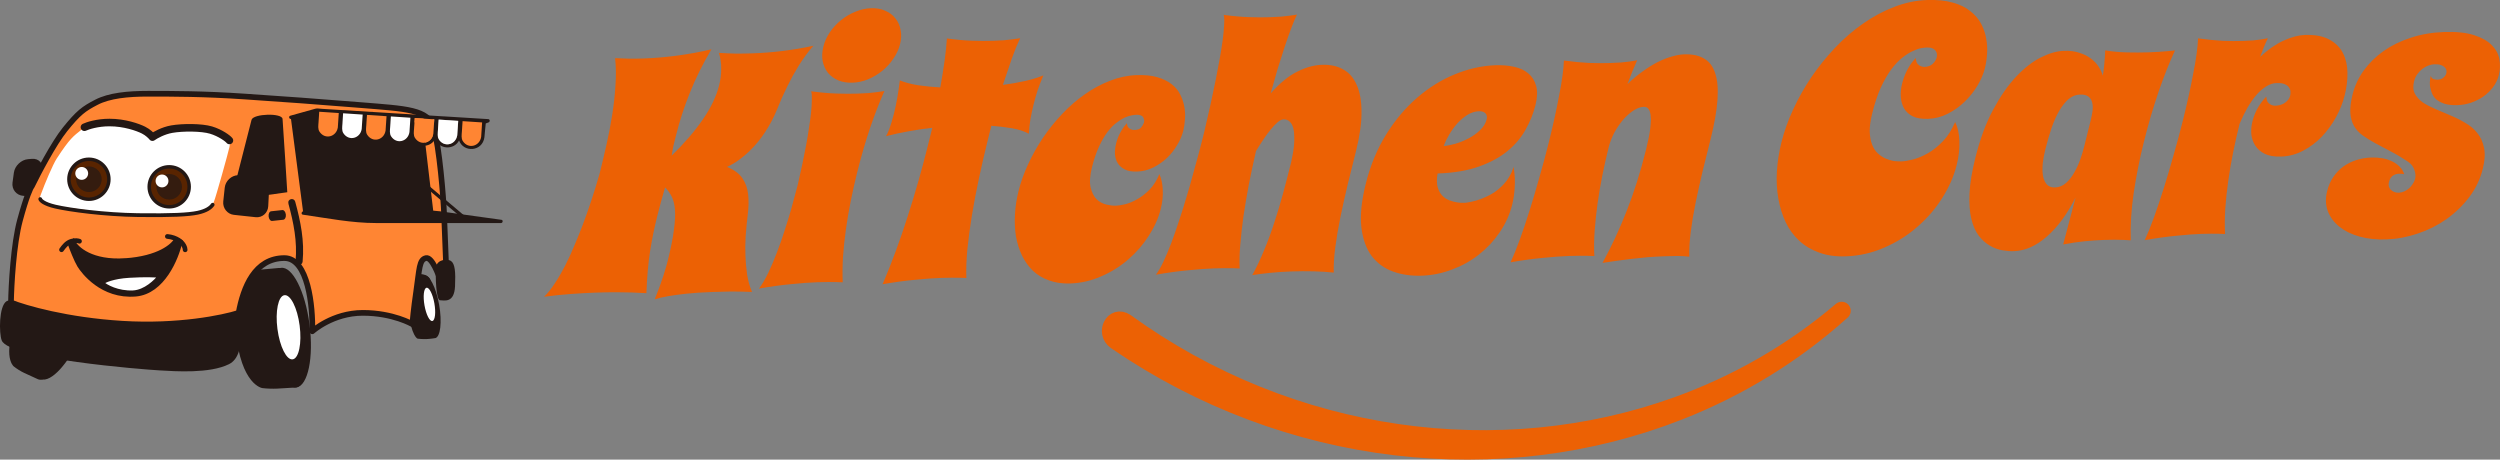 <?xml version="1.0" encoding="UTF-8"?><svg id="_レイヤー_2" xmlns="http://www.w3.org/2000/svg" viewBox="0 0 1780.23 327.3"><rect x="0" y="0" width="1780.23" height="327.3" fill="#808080" stroke="none"/><defs><style>.cls-1,.cls-2,.cls-3{fill:#231815;}.cls-1,.cls-4,.cls-5,.cls-6{stroke-width:0px;}.cls-7{stroke-width:5.38px;}.cls-7,.cls-8,.cls-2,.cls-9,.cls-10,.cls-11,.cls-3,.cls-12{stroke:#231815;}.cls-7,.cls-8,.cls-9{fill:none;}.cls-7,.cls-8,.cls-9,.cls-10,.cls-11,.cls-3,.cls-12{stroke-linecap:round;}.cls-7,.cls-9,.cls-10,.cls-11,.cls-13,.cls-12{stroke-linejoin:round;}.cls-8,.cls-3{stroke-width:3.36px;}.cls-2,.cls-9,.cls-12{stroke-width:2.69px;}.cls-10{fill:#592400;stroke-width:2.48px;}.cls-11{stroke-width:4.04px;}.cls-11,.cls-4{fill:#ff8533;}.cls-13{stroke:#ec6104;stroke-width:12.86px;}.cls-13,.cls-5{fill:#ec6104;}.cls-14{opacity:.7;}.cls-12,.cls-6{fill:#fff;}</style></defs><g id="Layer_1"><path class="cls-1" d="M8.91,129.96c-.67,4.9,2.78,9.16,7.65,9.49l1.61.1c4.87.32,9.52-3.42,10.33-8.29l1.65-10.01c.81-4.87-2.53-8.54-7.4-8.14l-2.79.23c-4.87.4-9.41,4.73-10.08,9.61l-.96,7.02Z"/><path class="cls-1" d="M311.68,236.37c.49,2.29-.99,4.37-3.29,4.63l-2.62.31c-2.3.26-6.05.19-8.34-.15,0,0-4.2-.65-7.23-21.45-3.04-20.81-2.02-21.39-2.02-21.39,2.01-1.15,5.53-2.36,7.82-2.69l2.56-.37c3.35-.48,7.32,1.7,7.82,3.98l5.31,37.16-.02-.02Z"/><path class="cls-1" d="M299.19,219.89c2.19,12.35,7.01,21.7,10.73,20.89,3.72-.81,4.97-11.48,2.78-23.84-2.2-12.35-7.01-21.7-10.73-20.89-3.72.81-4.97,11.49-2.78,23.84Z"/><path class="cls-6" d="M302.29,217.51c1.16,6.54,3.67,11.49,5.61,11.07,1.94-.43,2.57-6.08,1.41-12.61-1.16-6.54-3.67-11.49-5.61-11.06-1.94.43-2.57,6.08-1.41,12.61h0Z"/><path class="cls-1" d="M214.77,271.07c.35,2.52-1.76,4.72-4.71,4.9l-12.63.76c-2.94.17-7.71.01-10.61-.37,0,0-15.21-2-18.94-40.37-3.71-38.38,3.45-41.2,3.45-41.2,2.71-1.06,7.31-2.14,10.24-2.42l16.63-1.52c2.93-.27,5.62,1.57,5.96,4.08l10.59,76.14h.01Z"/><path class="cls-1" d="M190.76,235.63c3.07,23.51,12.18,41.54,20.37,40.26,8.19-1.27,12.34-21.37,9.27-44.88-3.07-23.5-12.18-41.54-20.38-40.26-8.19,1.27-12.34,21.38-9.27,44.88h.01Z"/><path class="cls-6" d="M197.57,234.27c1.64,12.61,6.51,22.29,10.87,21.61,4.38-.69,6.58-11.47,4.93-24.08-1.65-12.61-6.52-22.29-10.88-21.6-4.36.67-6.58,11.47-4.93,24.07h.01Z"/><path class="cls-1" d="M32.74,267.86c-.96,2.21-3.59,3.17-5.83,2.14l-9.68-4.44c-2.26-1.03-5.65-3.16-7.56-4.74,0,0-9.99-8.26,5.8-41.22,15.79-32.97,22.3-32.14,22.3-32.14,2.46.31,6.3,1.44,8.53,2.48l12.7,6c2.24,1.06,3.29,3.73,2.32,5.94l-28.59,65.97Z"/><path class="cls-1" d="M32.07,228c-8.79,20.3-10.13,39.08-2.99,41.95,7.13,2.86,20.03-11.26,28.81-31.56,8.78-20.3,10.13-39.08,2.99-41.95-7.13-2.88-20.03,11.27-28.8,31.56h-.01Z"/><path class="cls-11" d="M46.16,92.31c-7.8,9.69-18.95,30.94-23.54,40.36-.9,1.01-3.83,7.26-8.41,24.21-4.57,16.95-6.17,46.08-6.39,58.52,9.98,4.04,39.82,12.71,79.37,15.13,39.55,2.42,71.64-4.15,82.73-7.74,3.36-18.16,11.43-39.01,32.62-39.01,16.95,0,20.29,34.75,19.84,52.13,0,0,14.46-13.12,35.99-13.12s35.31,8.07,35.31,8.07c.11-2.35.81-10.29,2.69-23.21,2.36-16.14,2.02-22.87,7.06-23.88,4.04-.81,8.86,11.32,10.76,17.49l3.7-6.39c-.45-10.76-1.41-34.37-1.68-42.71-.34-10.43-3.36-48.09-7.4-61.21-4.04-13.12-19.17-13.45-52.13-16.14-32.96-2.69-52.8-4.04-82.06-6.05-29.26-2.02-52.47-2.02-69.28-2.02h0c-14.46,0-27.58,1.35-36.66,6.05-9.08,4.71-12.78,7.4-22.53,19.51Z"/><path class="cls-1" d="M164.54,142.44l14.58-57.12c1.26-4.41,21.69-5.04,22.08-.63.39,4.41,3.37,52.2,3.37,52.2l-40.03,5.56h0Z"/><path class="cls-1" d="M191.28,154.12c.2,1.9,1.31,3.34,2.5,3.22l7.99-.87c1.17-.13,1.98-1.78,1.78-3.67-.2-1.9-1.31-3.34-2.5-3.22l-7.99.87c-1.19.13-1.98,1.78-1.78,3.67Z"/><path class="cls-6" d="M40.44,112.82c9.42-14.46,11.77-15.81,17.67-20.52,5.38-4.71,13.79-5.38,23.54-4.71,9.75.67,14.13,2.35,19.51,4.71,3.83,1.67,6.61,4.03,7.4,5.38,6.39-4.71,17.49-7.06,29.26-6.73,11.77.34,20.52,4.71,23.21,6.73,3.01,2.26,3.03,3.7,2.35,7.06-.67,3.36-9.75,35.99-11.1,39.01-1.35,3.03-3.03,6.73-16.14,8.41-13.12,1.68-40.69.67-51.46,0-10.76-.67-32.96-3.7-46.08-5.72-13.12-2.02-10.33-5.58-9.08-9.08,2.17-6.05,8.11-20.25,10.92-24.55Z"/><path class="cls-7" d="M60.12,90.61c2.35-1.12,9.22-3.36,17.83-3.36,10.76,0,20.18,3.36,24.21,5.38,3.23,1.61,5.61,4.04,6.39,5.04,2.02-1.46,7.6-4.64,13.79-5.72,7.74-1.35,21.19-1.35,27.91.67,6.73,2.02,12.11,6.05,13.12,7.4"/><path class="cls-1" d="M158.98,143.45c-.51,4.74,2.9,9.04,7.56,9.54l15.52,1.67c4.66.5,8.68-2.99,8.94-7.76l.72-13.98c.24-4.77-3.39-8.58-8.08-8.48l-14.15.32c-4.69.1-8.94,4.08-9.45,8.82l-1.06,9.86h0Z"/><path class="cls-1" d="M169.74,222.63s-24.15,10.04-94.75,6.36c-56.4-2.94-64.79-17.9-70.31-14.5-5.51,3.41-5.44,22.87-3.45,27.94,5.23,13.22,100.38,20.62,112.09,21.31,11.71.69,35.95,2.41,49.72-4.41,13.78-6.81,6.68-36.03,6.68-36.71h.01Z"/><path class="cls-2" d="M206.64,144.56c3.76,13.79,6.5,27.3,5.15,41.68-.14,1.51,2.22,1.5,2.36,0,1.38-14.61-1.41-28.31-5.24-42.31-.4-1.48-2.67-.85-2.28.63h.01Z"/><path class="cls-1" d="M321.15,185.83c-2.35-1.63-10.09-1.32-10.65,4.55-.56,5.86,0,23.44,2.82,23.44s10.15,2.35,10.71-9.96c.46-10.02,0-16.02-2.88-18.01h0Z"/><polygon class="cls-1" points="278.34 82.92 278.34 82.92 278.34 82.92 278.34 82.92"/><path class="cls-1" d="M227.29,79.82h0s0,0,.01,0h-.01Z"/><path class="cls-1" d="M348.72,85.76c-.11-.48-.48-.9-1.1-.95h-.13c-10.43-.65-20.87-1.29-31.3-1.94h-.08s-.08,0-.08,0h-.15c-10.43-.66-20.87-1.3-31.3-1.95l-42.23-2.61c-2.26-.14-4.52-.28-6.78-.42-2.12-.13-4.24-.26-6.37-.4-.39-.02-.8-.07-1.22-.11-1.17-.13-2.4-.26-3.48.05-2.96.83-5.92,1.66-8.88,2.48h0s0,0,0,0h0c-2.96.83-5.92,1.66-8.89,2.49-1.34.38-.98,2.23.32,2.32.05,0,.1,0,.16.01l8.74,67h.01l92.64-.74s-3.33-28.16-5.58-47.26c2.8-.4,5.44-1.99,6.87-4.82,2.77,7.71,13.48,8.05,17,1.12,3.15,8.78,16.6,8.01,18.03-2.16v-.08c.03-.08.04-.15.04-.24.11-1.77.31-3.6.51-5.44.15-1.4.31-2.8.43-4.21.16-.06.32-.12.49-.18.26-.1.52-.19.78-.29h0c.11-.04.22-.08.33-.12.11-.04.22-.08.33-.13-.03,0-.05,0-.07,0-.05,0-.1,0-.15,0,0,0-.01,0-.02,0h.22s.05-.01.07-.03h.01s0,0,0,0h0c.64-.24.87-.85.78-1.39h.03ZM309.14,87.07c-.05.72-.09,1.43-.14,2.14l-.08,1.17-.08,1.17c-.08,1.21-.15,2.41-.24,3.62-.56,3.52-3.04,5.8-5.85,6.33-.73-6.18-1.31-11.16-1.58-13.52-.02-.22-2.27-.5-6.04-.83.02-.35.05-.7.07-1.05h0c.05-.7.09-1.4.14-2.09l13.91.92h.02c-.04.71-.09,1.41-.14,2.12ZM326.16,88.27h0s0,0,0,0c-.04.7-.09,1.39-.14,2.09l-.08,1.17-.08,1.17c-.08,1.2-.15,2.38-.24,3.58-1.06,6.72-9.15,8.98-13.06,3.01-1.08-1.65-.91-3.77-.75-5.7h0c.03-.32.05-.63.07-.93.01-.15.02-.3.03-.45h0c0-.15.02-.3.03-.46l.08-1.17.08-1.17c.04-.72.09-1.43.14-2.15h0c.05-.72.09-1.42.14-2.13l13.9.92h.03c-.05.74-.1,1.47-.15,2.2Z"/><path class="cls-1" d="M357.09,156.52c-11.34-1.56-22.67-3.14-34.01-4.71-6.59-.91-12.92-2.02-19.55-1.97-26.49.21-52.97.43-79.46.63-2.71.03-5.41.04-8.12.06-.69,0-1.05.49-1.12,1.02-.16.57.05,1.2.8,1.31.11.02.22.03.33.05h0s.01,0,.02,0c17.28,2.48,34.45,5.92,51.92,5.92h88.87c1.3,0,1.66-2.13.32-2.32Z"/><path class="cls-1" d="M330.43,153.37c-8.96-7.56-17.91-15.1-26.88-22.65-1.16-.97-2.84.68-1.68,1.66,8.96,7.56,17.93,15.1,26.88,22.65,1.16.97,2.84-.68,1.68-1.68h0Z"/><path class="cls-10" d="M134.71,133.02c0,7.86-6.37,14.23-14.23,14.23s-14.23-6.37-14.23-14.23,6.37-14.23,14.23-14.23,14.23,6.37,14.23,14.23h0Z"/><g class="cls-14"><path class="cls-1" d="M129.59,133.01c0,5.03-4.08,9.11-9.11,9.11s-9.11-4.08-9.11-9.11,4.08-9.11,9.11-9.11,9.11,4.08,9.11,9.11Z"/></g><path class="cls-6" d="M119.95,128.86c0,2.53-2.05,4.58-4.58,4.58s-4.58-2.05-4.58-4.58,2.05-4.58,4.58-4.58,4.58,2.05,4.58,4.58Z"/><path class="cls-10" d="M77.54,127.64c0,7.86-6.37,14.23-14.23,14.23s-14.23-6.37-14.23-14.23,6.37-14.23,14.23-14.23,14.23,6.37,14.23,14.23h0Z"/><g class="cls-14"><path class="cls-1" d="M72.41,127.64c0,5.03-4.08,9.11-9.11,9.11s-9.11-4.08-9.11-9.11,4.08-9.11,9.11-9.11,9.11,4.08,9.11,9.11Z"/></g><path class="cls-6" d="M62.77,123.48c0,2.53-2.05,4.58-4.58,4.58s-4.58-2.05-4.58-4.58,2.05-4.58,4.58-4.58,4.58,2.05,4.58,4.58Z"/><path class="cls-9" d="M28.67,141.75c.22,1.01,2.69,3.5,10.76,5.38,10.09,2.35,34.98,5.72,58.86,6.05,23.88.34,35.99-.34,42.38-1.68,6.39-1.35,9.42-3.7,10.76-5.72"/><path class="cls-8" d="M56.59,171.79c-.78-.34-3.03-.81-5.72,0-3.36,1.01-5.38,3.7-7.06,6.05"/><path class="cls-8" d="M119.19,168.37c3.36.33,6.05,1.4,8.05,2.68,3.68,2.35,4.6,5.54,4.6,6.84"/><path class="cls-3" d="M89.21,185.57c-23.95,1.61-34.87-8.3-37.33-13.45l-2.02,1.35c1.35,3.7,4.57,11.97,6.73,15.47,2.69,4.37,16.14,22.53,40.02,20.52,19.1-1.62,29.04-25.56,31.61-37.33l-2.69-1.35c-2.13,4.26-12.38,13.18-36.32,14.8Z"/><path class="cls-12" d="M91.95,196.48c-11.66.72-17.7,3.58-19.27,4.92,2.5,2.55,11.25,7.28,22.08,6.76,8.67-.41,16.35-7.96,19.12-11.68-2.45-.3-10.27-.72-21.93,0Z"/><path class="cls-4" d="M227.31,79.56c0,.09,0,.16-.01.25-.09,1.3-.18,2.6-.25,3.9-.02.39-.05.78-.08,1.17-.03.39-.05.78-.08,1.17-.03.35-.05.71-.06,1.06-.14,2.16-.58,4.72.68,6.64,3.91,5.97,12,3.71,13.06-3.01.07-1.25.16-2.49.24-3.73.02-.39.05-.78.08-1.17.02-.39.05-.78.08-1.17.09-1.35.18-2.7.26-4.04v-.14l-13.91-.92Z"/><path class="cls-6" d="M244.31,80.68v.13c-.09,1.35-.18,2.71-.26,4.06-.02.39-.05.78-.08,1.17-.03.39-.05.78-.07,1.17-.03.34-.05.68-.06,1.02-.14,2.16-.58,4.72.68,6.63,3.92,5.97,12.01,3.71,13.05-3.01.08-1.24.16-2.47.24-3.71.03-.39.05-.78.08-1.17s.05-.78.08-1.17c.09-1.37.18-2.76.28-4.14v-.08l-13.91-.92h-.01Z"/><path class="cls-4" d="M261.32,81.81v.06c-.09,1.39-.18,2.76-.28,4.15-.02.39-.05.78-.08,1.17-.02.39-.05.78-.07,1.17-.03.33-.04.67-.06,1-.14,2.16-.58,4.72.68,6.63,3.91,5.97,12.01,3.7,13.06-3.01.08-1.22.16-2.45.24-3.67.02-.39.05-.78.08-1.17.03-.39.05-.78.08-1.17.09-1.41.19-2.81.28-4.22l-13.91-.92h0Z"/><path class="cls-6" d="M278.33,82.91c-.09,1.41-.19,2.83-.28,4.24-.02.39-.05.78-.07,1.17-.03.39-.05.78-.08,1.17-.02.33-.04.64-.06.97-.14,2.16-.58,4.71.68,6.64,3.92,5.97,12.01,3.71,13.06-3.02.08-1.21.16-2.43.24-3.65.03-.39.05-.78.08-1.17s.05-.78.08-1.17c.09-1.43.19-2.84.28-4.26l-13.91-.92Z"/><path class="cls-4" d="M295.35,84.05c-.09,1.43-.19,2.85-.28,4.28-.02.39-.05.78-.08,1.17-.03.39-.05.78-.08,1.17-.02.32-.04.63-.06.93-.14,2.16-.58,4.72.68,6.64,3.92,5.97,12,3.71,13.06-3.01.08-1.21.15-2.41.24-3.62.02-.39.05-.78.08-1.17.02-.39.05-.78.07-1.17.1-1.44.19-2.86.28-4.29l-13.91-.92Z"/><path class="cls-6" d="M312.35,85.16c-.09,1.44-.19,2.86-.28,4.3-.03.39-.05.78-.08,1.17s-.05.78-.08,1.17c-.02.3-.04.61-.06.91-.14,2.16-.58,4.72.68,6.63,3.92,5.97,12.01,3.71,13.06-3.01.08-1.2.15-2.38.24-3.58.02-.39.05-.78.08-1.17.02-.39.05-.78.08-1.17.1-1.44.19-2.89.29-4.33l-13.91-.92h-.01Z"/><path class="cls-4" d="M341.43,87.06l-12.03-.79c-.09,1.45-.19,2.9-.29,4.35-.02.39-.05.77-.07,1.16-.03.39-.05.78-.08,1.17-.02.29-.04.58-.06.88-.14,2.16-.58,4.72.68,6.64,3.91,5.97,12.01,3.71,13.06-3.01.19-2.84.37-5.69.55-8.53.02-.43.05-.86.09-1.29,0-.15.03-.32.03-.46l-1.87-.12h0Z"/><path class="cls-5" d="M535.52,207.88c-5.44-.2-10.47-.3-15.07-.3-4.63.08-8.98.19-13.05.34-7.42.26-13.74.68-18.97,1.25-5.15.57-9.38,1.15-12.67,1.74-3.89.68-7.06,1.42-9.52,2.21.94-2.46,1.84-4.81,2.72-7.04.9-2.31,1.7-4.57,2.42-6.79.8-2.22,1.51-4.44,2.14-6.66.71-2.22,1.38-4.56,1.99-7.01,2.19-8.78,3.65-16.09,4.37-21.92.83-5.91,1.07-10.78.73-14.61-.34-3.83-1.14-6.94-2.4-9.33-1.26-2.39-2.8-4.49-4.61-6.31-1.05,3.57-2.03,7.01-2.94,10.34-.91,3.33-1.83,6.85-2.75,10.57-.93,3.72-1.8,7.55-2.62,11.5-.82,3.95-1.59,8.17-2.31,12.67-.7,4.42-1.27,9.14-1.71,14.18-.43,4.96-.75,10.3-.96,16.04-3.04-.13-6.43-.29-10.18-.47-3.22-.04-7.04-.11-11.47-.19-4.44,0-9.35.09-14.73.28-5.38.19-11.11.51-17.2.95-6.09.45-12.51,1.1-19.27,1.97,2.55-2.44,5.07-5.59,7.56-9.44,2.58-3.86,5.04-8.06,7.38-12.61,2.37-4.63,4.58-9.45,6.63-14.47,2.14-5.02,4.14-9.95,5.99-14.8,4.29-11.37,8.27-23.47,11.95-36.3,1.68-6.73,3.32-13.65,4.93-20.76,1.61-7.12,2.97-14.18,4.07-21.2,1.12-7.1,1.89-14.07,2.3-20.91.49-6.84.41-13.31-.26-19.4,3.36.12,6.69.24,9.97.36,3.3.04,6.67,0,10.09-.12,16.06-.56,32.23-2.73,48.52-6.52-6.15,10.41-11.26,20.71-15.33,30.89-4.05,10.1-7.33,20.18-9.83,30.23-.61,2.45-1.22,4.91-1.83,7.36-.51,2.37-.95,4.78-1.32,7.22,9.06-8.79,16.44-17.36,22.16-25.72,5.8-8.36,9.68-16.5,11.66-24.41,1.01-4.04,1.49-7.94,1.46-11.7.07-3.85-.48-7.63-1.65-11.36,3.98.25,7.93.43,11.87.53,4.04.02,8.09-.05,12.17-.19,7.01-.24,14.1-.81,21.26-1.68,7.17-.88,14.5-2.11,22.01-3.71-1.9,2.11-3.71,4.37-5.45,6.78-1.71,2.33-3.37,4.78-4.98,7.35-1.51,2.48-2.99,5.01-4.43,7.57-1.36,2.56-2.62,4.99-3.76,7.31-2.75,5.51-5.23,11.09-7.44,16.73-2.28,5.57-5.09,10.89-8.46,15.94-1.43,2.17-3.08,4.42-4.96,6.76-1.86,2.26-3.91,4.49-6.15,6.69-2.22,2.12-4.67,4.16-7.35,6.14-2.57,1.89-5.41,3.56-8.52,5,5.13,2.1,8.78,4.79,10.95,8.09,2.25,3.29,3.61,7.09,4.07,11.39.48,4.22.41,8.89-.22,14.01-.61,5.04-1.13,10.36-1.55,15.94-.29,4.72-.33,9.42-.13,14.12.13,4,.52,8.3,1.15,12.9.71,4.6,1.89,8.8,3.53,12.58ZM600.12,201.04c-1.37-.03-2.97-.09-4.8-.18-1.61-.02-3.51-.04-5.69-.04-2.18,0-4.7.05-7.55.15-5.3.18-11.47.64-18.52,1.35-7.03.64-14.72,1.69-23.09,3.16,2.3-3.06,4.54-6.87,6.72-11.41,2.2-4.63,4.27-9.52,6.2-14.69,2.03-5.25,3.88-10.53,5.52-15.84,1.73-5.32,3.23-10.19,4.49-14.63,1.27-4.44,2.28-8.2,3.05-11.28.85-3.09,1.37-5.03,1.57-5.82,2.4-10.28,4.43-19.88,6.09-28.8.7-3.79,1.33-7.62,1.89-11.48.64-3.87,1.14-7.49,1.5-10.88.38-3.46.58-6.53.6-9.2.12-2.75-.03-4.9-.45-6.46,6.33.88,12.25,1.42,17.78,1.61,5.52.2,10.57.22,15.13.06,2.93-.1,5.55-.23,7.85-.39,2.4-.24,4.44-.47,6.11-.68,1.99-.23,3.76-.48,5.28-.77-3.24,7.17-6.6,15.8-10.08,25.88-3.4,10.08-6.53,20.86-9.39,32.33-1.64,6.57-3.13,13.21-4.48,19.92-1.35,6.71-2.49,13.42-3.44,20.12-.92,6.62-1.62,13.16-2.1,19.6-.37,6.37-.44,12.49-.21,18.36ZM586.3,33.26c.91-3.64,2.45-7.07,4.62-10.28,2.28-3.3,4.93-6.17,7.97-8.63,3.14-2.54,6.54-4.54,10.22-6,3.7-1.54,7.42-2.38,11.17-2.51,3.75-.13,7.08.46,9.98,1.77,3.01,1.23,5.43,3.03,7.26,5.39,1.93,2.29,3.19,5.03,3.77,8.22.68,3.11.56,6.49-.34,10.13-.91,3.64-2.5,7.11-4.77,10.4-2.19,3.29-4.86,6.21-8,8.75-3.04,2.46-6.4,4.46-10.1,6-3.59,1.46-7.27,2.25-11.02,2.38-3.75.13-7.13-.42-10.13-1.65-2.99-1.31-5.45-3.1-7.38-5.39-1.83-2.37-3.08-5.15-3.74-8.34-.58-3.2-.41-6.61.5-10.25ZM742.99,53.68c-1.54,3.58-2.9,7.08-4.07,10.5-1.09,3.41-2.08,6.9-2.97,10.46-.85,3.4-1.58,6.84-2.21,10.31-.52,3.39-.89,6.82-1.11,10.28-3.42-1.84-7.5-3.15-12.23-3.93-4.65-.78-9.48-1.35-14.47-1.73l-2.54,10.21c-2.23,8.94-4.32,18-6.28,27.16-1.94,9.09-3.62,17.93-5.03,26.53-1.4,8.52-2.48,16.6-3.25,24.23-.69,7.63-.92,14.39-.69,20.26-1.37-.03-2.97-.09-4.8-.18-1.61-.02-3.51-.03-5.69-.04-2.18,0-4.7.05-7.55.15-5.3.19-11.47.64-18.51,1.35-7.03.64-14.72,1.69-23.09,3.16,6.61-15.53,12.56-31.62,17.84-48.28,5.38-16.74,10.06-33.06,14.02-48.97l3.52-14.12c-5.64.59-11.3,1.41-16.98,2.48-5.58.98-10.92,2.15-16.02,3.5.54-.88,1.11-2.04,1.71-3.47.6-1.43,1.13-2.9,1.58-4.41.54-1.51.98-2.98,1.34-4.4.44-1.43.77-2.62,1.01-3.57,1.01-4.04,1.84-8.03,2.5-11.97.66-3.94,1.25-7.93,1.76-11.94,3.52,1.45,7.84,2.59,12.96,3.43,5.14.76,10.42,1.28,15.85,1.56,1.23-6.87,2.24-13.22,3.05-19.05.81-5.83,1.35-11.11,1.64-15.82,6.33.88,12.25,1.42,17.78,1.61,5.52.2,10.57.22,15.13.06,2.93-.1,5.55-.23,7.85-.39,2.4-.24,4.44-.47,6.11-.68,1.99-.23,3.76-.48,5.28-.77-1.84,3.83-3.8,8.6-5.87,14.32-1.97,5.64-4.11,11.95-6.41,18.93,5.52-.74,10.76-1.67,15.72-2.78,5.04-1.12,9.41-2.45,13.11-3.99ZM842.56,93.26c-.83,3.32-2.27,6.67-4.32,10.03-1.97,3.36-4.39,6.43-7.26,9.2-2.85,2.69-6.12,4.96-9.82,6.81-3.59,1.77-7.39,2.73-11.38,2.87-3.59.12-6.49-.36-8.72-1.46s-3.92-2.57-5.08-4.41c-1.16-1.84-1.84-3.98-2.04-6.4-.1-2.51.17-5.07.82-7.68,1.38-5.54,3.96-10.37,7.73-14.51.07,1.33.39,2.34.94,3.03.66.61,1.27,1.05,1.84,1.35.74.29,1.5.46,2.3.51,2.36-.08,4-.65,4.91-1.7.91-1.05,1.61-2.25,2.11-3.6.34-1.35.13-2.63-.61-3.86-.74-1.23-2.42-1.8-5.03-1.71-.73.03-1.82.18-3.27.47-1.34.2-2.97.73-4.88,1.58-1.83.85-3.79,2.09-5.9,3.74-2.09,1.56-4.21,3.76-6.36,6.58-2.06,2.74-4.04,6.18-5.97,10.33-1.9,4.07-3.57,8.99-5.01,14.76-1.48,5.93-1.78,10.73-.92,14.39.89,3.58,2.29,6.35,4.23,8.32,2.03,1.89,4.35,3.14,6.94,3.76,2.59.61,4.87.89,6.82.82,1.71-.06,3.94-.41,6.69-1.06,2.77-.72,5.61-1.92,8.53-3.59,3-1.67,5.91-3.93,8.72-6.78,2.83-2.92,5.16-6.61,7-11.07,1.41,3.09,2.22,6.82,2.42,11.21.22,4.31-.26,8.83-1.44,13.58-1.62,6.49-4.46,12.86-8.52,19.12-3.98,6.26-8.86,11.88-14.62,16.87-5.67,4.9-12.03,8.89-19.1,11.96-7.09,3.15-14.46,4.86-22.12,5.13-5.71.2-10.78-.53-15.21-2.18-4.46-1.57-8.29-3.87-11.49-6.89-3.12-3.03-5.7-6.63-7.73-10.79-2.01-4.24-3.46-8.82-4.34-13.73-.77-4.99-1-10.24-.68-15.74.32-5.5,1.17-11.02,2.55-16.56,1.54-6.17,3.8-12.49,6.78-18.94,2.98-6.46,6.47-12.7,10.48-18.72,4.09-6.03,8.65-11.71,13.71-17.07,5.05-5.35,10.41-10.01,16.08-13.97,5.69-4.04,11.67-7.27,17.92-9.69,6.28-2.49,12.63-3.85,19.07-4.08,5.79-.2,10.71.29,14.78,1.48,4.07,1.19,7.45,2.84,10.16,4.94,2.71,2.1,4.76,4.58,6.15,7.43,1.41,2.78,2.38,5.68,2.92,8.72.56,2.96.7,5.94.44,8.93-.18,2.99-.58,5.75-1.21,8.28ZM949.76,194.12c-4.24-.48-9.01-.78-14.32-.91-5.3-.13-10.64-.1-16.02.09-5.13.18-10.14.51-15.03,1-4.81.48-9.02,1.02-12.64,1.62,3.13-5.76,5.94-11.7,8.44-17.83,2.58-6.13,4.93-12.49,7.05-19.07,2.23-6.67,4.32-13.6,6.28-20.81,1.96-7.21,3.93-14.81,5.92-22.8.3-1.19.61-2.77.94-4.74.41-1.98.74-4.1.99-6.39.25-2.28.33-4.56.25-6.83.02-2.35-.22-4.46-.73-6.33-.51-1.87-1.34-3.37-2.51-4.5-1.09-1.14-2.57-1.68-4.45-1.61-1.22.04-2.6.72-4.14,2.03-1.44,1.23-3.02,2.89-4.76,4.99-1.72,2.02-3.48,4.4-5.29,7.13-1.79,2.65-3.58,5.46-5.37,8.42-1.85,8.07-3.55,16.05-5.12,23.95-1.46,7.82-2.73,15.35-3.82,22.61-.98,7.17-1.74,13.94-2.27,20.32-.52,6.29-.65,11.87-.41,16.72-1.37-.03-2.97-.09-4.8-.19-1.61-.02-3.55-.03-5.81-.03-2.18,0-4.7.05-7.55.15-5.3.19-11.47.64-18.51,1.35-6.94.63-14.6,1.69-22.96,3.15,1.69-2.25,3.47-5.34,5.33-9.25,1.88-3.99,3.76-8.45,5.63-13.38,1.89-5.01,3.73-10.29,5.52-15.84,1.89-5.64,3.66-11.27,5.3-16.89,1.73-5.63,3.28-11.06,4.66-16.28,1.48-5.31,2.79-10.06,3.92-14.26,1.15-4.28,2.08-7.88,2.81-10.81.73-2.93,1.2-4.83,1.42-5.7,3.13-13.21,5.82-25.46,8.07-36.76.94-4.74,1.85-9.52,2.72-14.33.88-4.82,1.59-9.31,2.15-13.49.56-4.18.9-7.84,1.04-10.98.22-3.15.12-5.49-.3-7.05,6.32.88,12.25,1.42,17.77,1.61,5.53.2,10.53.22,15.01.06,2.93-.1,5.59-.23,7.98-.4,2.4-.24,4.44-.47,6.11-.68,1.99-.23,3.76-.48,5.28-.77-1.34,2.79-2.74,6.14-4.2,10.03-1.46,3.89-2.99,8.26-4.6,13.1-1.61,4.84-3.27,10.04-4.97,15.59-1.62,5.55-3.27,11.33-4.93,17.35,6.4-7.2,12.64-12.33,18.73-15.36,6.11-3.12,12.06-4.77,17.84-4.98,5.79-.2,10.77.88,14.95,3.24,4.28,2.28,7.52,5.97,9.72,11.07,2.3,5.02,3.45,11.45,3.43,19.29.07,7.84-1.25,17.18-3.95,28.02-1.85,7.44-3.77,15.15-5.77,23.14-1.89,7.91-3.63,15.7-5.22,23.36-1.57,7.58-2.8,14.8-3.7,21.66-.9,6.86-1.28,12.91-1.13,18.16ZM1093.38,74.86c-1.48,5.93-3.81,11.74-7,17.42-3.12,5.68-7.41,10.77-12.9,15.28-5.48,4.51-12.3,8.19-20.45,11.07-8.07,2.87-17.84,4.51-29.34,4.91-.64,3.87-.63,7.08.02,9.65.74,2.56,1.85,4.6,3.33,6.12,1.48,1.52,3.18,2.63,5.1,3.35,1.92.72,3.74,1.2,5.45,1.46,1.72.25,3.19.36,4.41.32,1.22-.04,1.83-.06,1.83-.06,5.19-.73,10.03-2.15,14.52-4.27,1.91-.85,3.82-1.9,5.75-3.14,1.94-1.32,3.78-2.84,5.49-4.55,1.82-1.79,3.41-3.77,4.75-5.93,1.45-2.25,2.61-4.8,3.49-7.65.83,5.07,1.1,9.85.79,14.33-.21,4.4-.8,8.54-1.76,12.42-1.78,7.12-4.76,13.74-8.94,19.84-4.09,6.03-9,11.3-14.73,15.81-5.73,4.51-12.11,8.07-19.14,10.67-6.97,2.68-14.2,4.14-21.7,4.41-7.33.26-14.12-.72-20.35-2.94-6.15-2.22-11.22-5.88-15.19-11-3.88-5.2-6.34-12.01-7.39-20.45-.97-8.44.07-18.75,3.1-30.94,3.29-13.21,8.17-24.99,14.62-35.34,6.46-10.34,13.84-19.07,22.16-26.19,8.33-7.19,17.27-12.72,26.79-16.58,9.63-3.94,19.21-6.08,28.75-6.42,4.72-.17,9.12.19,13.18,1.07,4.14.88,7.55,2.44,10.22,4.7,2.75,2.26,4.63,5.25,5.64,8.98,1.03,3.65.86,8.21-.5,13.67ZM1028.08,103.96c2.31-.16,5.06-.69,8.28-1.58,3.23-.98,6.38-2.26,9.44-3.86,3.06-1.6,5.77-3.53,8.11-5.81,2.43-2.28,4-4.85,4.71-7.69.45-1.82.16-3.26-.86-4.32-1.03-1.06-2.56-1.56-4.6-1.49-2.85.1-5.62.98-8.3,2.64-2.59,1.66-5,3.7-7.22,6.14-2.14,2.43-4.05,5.08-5.74,7.97-1.69,2.88-2.96,5.55-3.82,8.02ZM1202.94,182.81c-2.43-.31-5.13-.49-8.11-.54-2.99.03-6.12.1-9.38.21-3.91.14-7.92.36-12.04.66-4.05.38-8.03.79-11.94,1.24-3.91.45-7.63.93-11.15,1.45s-6.58.97-9.19,1.38c6.36-11.6,12.11-23.96,17.24-37.08,5.21-13.12,9.79-27.64,13.75-43.54.3-1.19.65-2.77,1.07-4.74.49-1.98.94-4.11,1.35-6.4.41-2.29.69-4.57.86-6.85.26-2.36.26-4.48,0-6.35-.17-1.88-.65-3.39-1.41-4.54-.76-1.15-1.92-1.7-3.47-1.64-2.28.08-4.72.95-7.31,2.61-2.52,1.66-4.95,3.82-7.32,6.49-2.28,2.67-4.37,5.72-6.28,9.16-1.82,3.44-3.19,6.97-4.1,10.61-1.63,6.57-3.14,13.25-4.5,20.04-1.35,6.71-2.49,13.38-3.41,20-.93,6.62-1.61,13.12-2.07,19.49-.44,6.29-.51,12.25-.22,17.89-1.36-.03-2.96-.09-4.8-.19-1.61-.02-3.5-.03-5.68-.04-2.19,0-4.7.05-7.55.15-5.3.18-11.47.63-18.52,1.35-7.02.64-14.72,1.69-23.08,3.16,2.08-4.47,4.28-9.92,6.62-16.35,2.33-6.43,4.67-13.42,7.03-20.95,2.37-7.53,4.68-15.38,6.96-23.54,2.38-8.24,4.56-16.36,6.55-24.35,1.48-5.93,2.85-11.75,4.1-17.44,1.26-5.69,2.36-11.06,3.29-16.12,1.02-5.06,1.81-9.71,2.39-13.97.58-4.26.92-7.92,1.04-10.98,6.32.88,12.24,1.46,17.74,1.73,5.53.2,10.57.22,15.14.06,2.93-.1,5.55-.23,7.85-.39,2.4-.24,4.44-.47,6.11-.68,2.01-.31,3.78-.6,5.31-.89-1.1,2.47-2.24,5.1-3.42,7.89-1.1,2.78-2.25,5.8-3.47,9.06,3.52-3.42,7.09-6.41,10.72-8.96,3.64-2.64,7.18-4.84,10.61-6.61,3.51-1.77,6.87-3.1,10.09-4,3.23-.98,6.19-1.51,8.88-1.6,5.87-.2,10.62.81,14.27,3.03,3.75,2.14,6.39,5.66,7.92,10.55,1.61,4.89,2.14,11.18,1.59,18.89-.55,7.71-2.17,16.98-4.87,27.82-1.85,7.44-3.74,14.99-5.65,22.67-1.83,7.67-3.5,15.18-5.01,22.53-1.5,7.35-2.68,14.33-3.52,20.95-.82,6.54-1.16,12.43-1.01,17.68ZM1413.45,48.5c-1.01,4.04-2.76,8.18-5.28,12.42-2.49,4.17-5.54,8-9.16,11.5-3.52,3.42-7.5,6.26-11.95,8.54-4.44,2.27-9.15,3.5-14.12,3.67-4.4.15-8.01-.43-10.84-1.74-2.72-1.39-4.79-3.28-6.22-5.67-1.34-2.39-2.12-5.1-2.33-8.15-.21-3.05.1-6.24.93-9.56.83-3.32,2.03-6.54,3.62-9.66,1.68-3.2,3.73-6.05,6.13-8.57.08,1.64.4,2.93.98,3.85.6.84,1.3,1.45,2.09,1.81.86.44,1.86.68,2.98.72,2.6-.09,4.61-.83,6-2.21,1.48-1.38,2.43-2.95,2.86-4.69.2-.79.24-1.58.11-2.36-.11-.86-.44-1.63-1-2.32-.48-.69-1.22-1.25-2.25-1.69-1.02-.43-2.35-.62-3.98-.57-.89.03-2.23.2-4,.49-1.69.29-3.68.99-5.97,2.09-2.27,1.02-4.72,2.56-7.33,4.61-2.61,2.05-5.24,4.81-7.88,8.28-2.56,3.46-5.04,7.75-7.44,12.85-2.32,5.1-4.39,11.29-6.2,18.57-1.24,4.99-1.84,9.32-1.79,13,.15,3.6.72,6.68,1.7,9.24s2.32,4.62,4.03,6.21c1.7,1.59,3.54,2.82,5.5,3.69,1.96.87,3.91,1.47,5.85,1.79,2.04.24,3.88.34,5.51.28,2.12-.07,4.85-.52,8.21-1.35,3.46-.9,7.02-2.4,10.69-4.49,3.67-2.09,7.21-4.92,10.6-8.49,3.48-3.57,6.39-8.15,8.75-13.72,1.89,3.78,2.89,8.33,3.02,13.66.21,5.33-.43,10.96-1.91,16.89-2.01,8.07-5.47,15.96-10.37,23.66-4.81,7.62-10.72,14.45-17.72,20.5-6.91,6.05-14.72,10.95-23.41,14.7-8.71,3.83-17.88,5.92-27.49,6.25-7.09.25-13.38-.63-18.86-2.64-5.5-1.93-10.25-4.74-14.25-8.44-4.01-3.7-7.23-8.1-9.68-13.19-2.43-5.17-4.18-10.8-5.25-16.88-1.07-6.08-1.41-12.5-1.02-19.26.41-6.84,1.5-13.78,3.25-20.82,1.93-7.75,4.73-15.58,8.39-23.47,3.69-7.97,8.02-15.65,13.02-23.05,5.07-7.39,10.68-14.34,16.82-20.83,6.24-6.57,12.88-12.29,19.91-17.17,7.05-4.95,14.41-8.9,22.09-11.83,7.7-3.01,15.5-4.66,23.41-4.94,7.17-.25,13.28.36,18.33,1.83,5.06,1.39,9.21,3.4,12.43,6.04,3.32,2.55,5.89,5.52,7.72,8.91,1.82,3.39,3.04,6.91,3.66,10.58.7,3.66.92,7.34.64,11.04-.25,3.62-.76,6.97-1.53,10.05ZM1517.29,171.13c-1.51-.1-3.26-.2-5.26-.29-1.67-.1-3.72-.14-6.15-.14-2.34,0-4.94.05-7.79.15-4.08.14-8.6.46-13.57.94-4.88.49-10,1.25-15.35,2.3l8.8-33.37c-6.04,11.9-12.87,21.16-20.5,27.78-7.54,6.62-15.35,10.07-23.42,10.35-2.53.09-5.3-.13-8.32-.65s-5.98-1.63-8.86-3.34c-2.83-1.63-5.44-3.97-7.83-7.02-2.31-3.06-4.06-7.04-5.26-11.93-1.19-4.98-1.63-11-1.32-18.07.33-7.15,1.71-15.63,4.16-25.44,3.31-13.29,7.53-24.7,12.64-34.21,5.14-9.59,10.62-17.47,16.43-23.63,5.82-6.16,11.68-10.72,17.59-13.67,5.91-2.95,11.34-4.51,16.32-4.69,4.23-.15,7.92.31,11.04,1.38,3.23.99,5.96,2.34,8.2,4.07,2.26,1.65,4.09,3.54,5.49,5.69s2.44,4.31,3.11,6.48c.43-2.68.77-5.52,1.03-8.51.28-3.07.5-6.21.65-9.44,5.04.84,10.26,1.33,15.64,1.45s10.39.11,15.04-.05c5.54-.19,10.05-.47,13.53-.83,1.98-.15,3.8-.33,5.47-.54-1.88,3.99-3.8,8.45-5.76,13.38-1.95,4.93-3.91,10.22-5.88,15.85-1.87,5.56-3.74,11.43-5.6,17.61-1.77,6.1-3.45,12.36-5.04,18.77-2.98,11.95-5.35,23.91-7.13,35.9-1.77,11.98-2.47,23.23-2.1,33.72ZM1483.99,104.87l4.79-19.23c.53-2.14.95-4.31,1.26-6.51.31-2.21.24-4.21-.2-5.99-.36-1.79-1.22-3.21-2.57-4.26-1.34-1.13-3.39-1.65-6.16-1.55-2.94.1-5.63,1.18-8.08,3.22-2.36,2.04-4.59,4.83-6.68,8.35-1.99,3.44-3.82,7.55-5.49,12.31-1.57,4.68-3.05,9.79-4.43,15.33-.79,3.16-1.38,6.36-1.78,9.59-.32,3.23-.29,6.17.1,8.82.41,2.57,1.3,4.66,2.68,6.26,1.38,1.6,3.38,2.35,5.98,2.26,2.94-.1,5.55-1.17,7.83-3.21,2.29-2.04,4.24-4.54,5.87-7.5,1.71-2.96,3.12-6.03,4.23-9.21,1.14-3.26,2.02-6.15,2.65-8.68ZM1621.17,59.13c-2.52.09-4.98.88-7.37,2.38-2.38,1.42-4.69,3.42-6.95,6.01-2.16,2.51-4.29,5.52-6.38,9.05-2.01,3.52-3.9,7.39-5.68,11.61-1.67,6.73-3.21,13.53-4.6,20.4-1.38,6.87-2.55,13.66-3.49,20.36-.94,6.7-1.64,13.24-2.1,19.6-.37,6.37-.43,12.41-.15,18.12-1.29-.03-2.77-.1-4.44-.2-1.44-.03-3.22-.04-5.32-.05-2.01,0-4.37.04-7.06.13-5.05.18-10.98.62-17.78,1.33-6.7.63-14.23,1.67-22.59,3.14,2.08-4.47,4.28-9.92,6.61-16.35,2.33-6.43,4.68-13.42,7.04-20.95,2.36-7.53,4.68-15.38,6.96-23.54,2.37-8.24,4.56-16.36,6.55-24.35,1.48-5.93,2.84-11.75,4.1-17.44,1.26-5.69,2.35-11.06,3.29-16.12,1.02-5.06,1.81-9.71,2.39-13.97.57-4.26.92-7.92,1.04-10.98,6.32.88,12.12,1.46,17.38,1.75,5.36.21,10.2.23,14.52.08,2.77-.1,5.22-.22,7.36-.37,2.16-.23,4.03-.45,5.62-.67,1.77-.3,3.38-.59,4.82-.87-1.96,3.99-3.79,8.41-5.48,13.25,5.48-5.13,11-8.97,16.57-11.52,5.64-2.55,10.66-3.9,15.06-4.06,7.34-.26,13.21.83,17.61,3.27,4.42,2.36,7.66,5.58,9.71,9.66,2.07,4.01,3.14,8.64,3.2,13.89.07,5.25-.58,10.61-1.94,16.07-1.32,5.3-3.39,10.51-6.2,15.63-2.81,5.12-6.18,9.75-10.12,13.89-3.92,4.06-8.34,7.39-13.28,9.99-4.93,2.6-10.12,4-15.58,4.19-4.81.17-8.73-.48-11.76-1.94-2.94-1.47-5.2-3.43-6.77-5.88-1.57-2.46-2.51-5.17-2.82-8.14-.21-3.05.06-6.08.81-9.09.79-3.17,2-6.27,3.65-9.31,1.73-3.04,3.79-5.82,6.2-8.33.13,1.72.49,3.04,1.07,3.96.68.84,1.42,1.44,2.22,1.81.86.44,1.85.68,2.97.72,3.01-.11,5.42-.86,7.22-2.25,1.89-1.4,3.06-3.01,3.51-4.83.22-.87.3-1.85.25-2.95-.05-1.1-.41-2.1-1.07-3.02-.57-.92-1.56-1.67-2.95-2.25-1.37-.66-3.32-.94-5.85-.85ZM1779.42,53.37c-.79,3.17-2.15,6.04-4.08,8.61-1.94,2.58-4.23,4.82-6.89,6.71-2.63,1.82-5.54,3.29-8.73,4.42-3.17,1.05-6.39,1.64-9.65,1.75-3.75.13-6.86-.19-9.33-.97-2.39-.78-4.36-1.81-5.9-3.09-1.44-1.36-2.48-2.85-3.12-4.48-.63-1.7-1.07-3.34-1.33-4.9-.17-1.56-.18-3.01,0-4.35.17-1.34.34-2.37.52-3.08.4,1.32,1.13,2.12,2.19,2.39,1.06.28,1.92.4,2.57.38,1.88-.07,3.34-.59,4.39-1.57,1.05-.98,1.71-1.98,1.96-3.01.16-.63.17-1.34.05-2.12-.13-.78-.53-1.47-1.18-2.08-.64-.68-1.55-1.24-2.74-1.67-1.18-.43-2.75-.61-4.71-.54-1.22.04-2.59.33-4.09.85-1.5.52-2.95,1.32-4.35,2.39-1.3.99-2.5,2.24-3.61,3.77-1.09,1.45-1.87,3.12-2.34,5.02-.89,3.56-.7,6.54.56,8.92,1.27,2.39,3.17,4.48,5.71,6.27,2.65,1.71,5.69,3.29,9.12,4.74,3.52,1.45,7.1,2.97,10.74,4.57,3.66,1.52,7.14,3.28,10.44,5.28,3.4,1.92,6.23,4.33,8.5,7.23,2.35,2.9,3.93,6.41,4.76,10.54.83,4.13.53,9.08-.91,14.86-1.83,7.36-5.04,14.06-9.61,20.1-4.58,6.04-10.01,11.29-16.29,15.75-6.18,4.37-12.97,7.79-20.36,10.24-7.42,2.53-14.92,3.93-22.5,4.2-6.93.24-13.26-.44-19-2.04-5.74-1.6-10.53-3.95-14.37-7.03-3.83-3.08-6.59-6.79-8.25-11.12-1.59-4.34-1.74-9.08-.46-14.22.97-3.88,2.46-7.26,4.47-10.16,2.03-2.97,4.43-5.45,7.18-7.43,2.84-1.98,5.93-3.5,9.26-4.56,3.41-1.06,6.95-1.65,10.62-1.78,2.69-.09,5.31.09,7.86.55,2.56.46,4.87,1.2,6.96,2.23s3.87,2.3,5.35,3.81,2.54,3.28,3.17,5.3c-.62-.14-1.24-.23-1.87-.29-.55-.06-1.15-.08-1.81-.06-1.79.06-3.33.59-4.63,1.57-1.19.9-2.05,2.38-2.56,4.44-.55,2.22-.08,4.04,1.42,5.48,1.5,1.44,3.39,2.12,5.67,2.04,1.31-.05,2.6-.37,3.88-.96,1.28-.59,2.43-1.34,3.47-2.24,1.05-.98,1.91-2.03,2.6-3.15.76-1.12,1.29-2.28,1.59-3.47.51-2.06.33-4.25-.55-6.57-.79-2.32-2.29-4.23-4.51-5.72-4.36-2.91-8.55-5.39-12.56-7.45-4.01-2.06-7.69-4.01-11.03-5.85-3.33-1.84-6.31-3.7-8.91-5.57-2.52-1.87-4.52-4.08-5.99-6.61-1.44-2.62-2.3-5.68-2.55-9.21-.23-3.6.29-7.97,1.57-13.12,1.52-6.09,4.14-11.75,7.87-16.98,3.83-5.31,8.53-9.95,14.13-13.91,5.59-3.96,12.03-7.13,19.33-9.5,7.32-2.45,15.25-3.83,23.81-4.13,8.72-.3,15.81.43,21.26,2.2,5.54,1.77,9.76,4.13,12.66,7.09,2.98,2.96,4.81,6.3,5.49,10.04.69,3.74.57,7.47-.36,11.19Z"/><path class="cls-13" d="M801.41,229.61c118.07,85.48,267.23,104.69,393.01,59.34,42.23-15.22,82.04-37.83,117.04-67.64-34.23,30.82-73.6,54.76-115.71,71.31-126.86,49.92-278.78,33.94-401.06-50.07-7.92-5.75-1.54-18.53,6.71-12.94Z"/></g></svg>